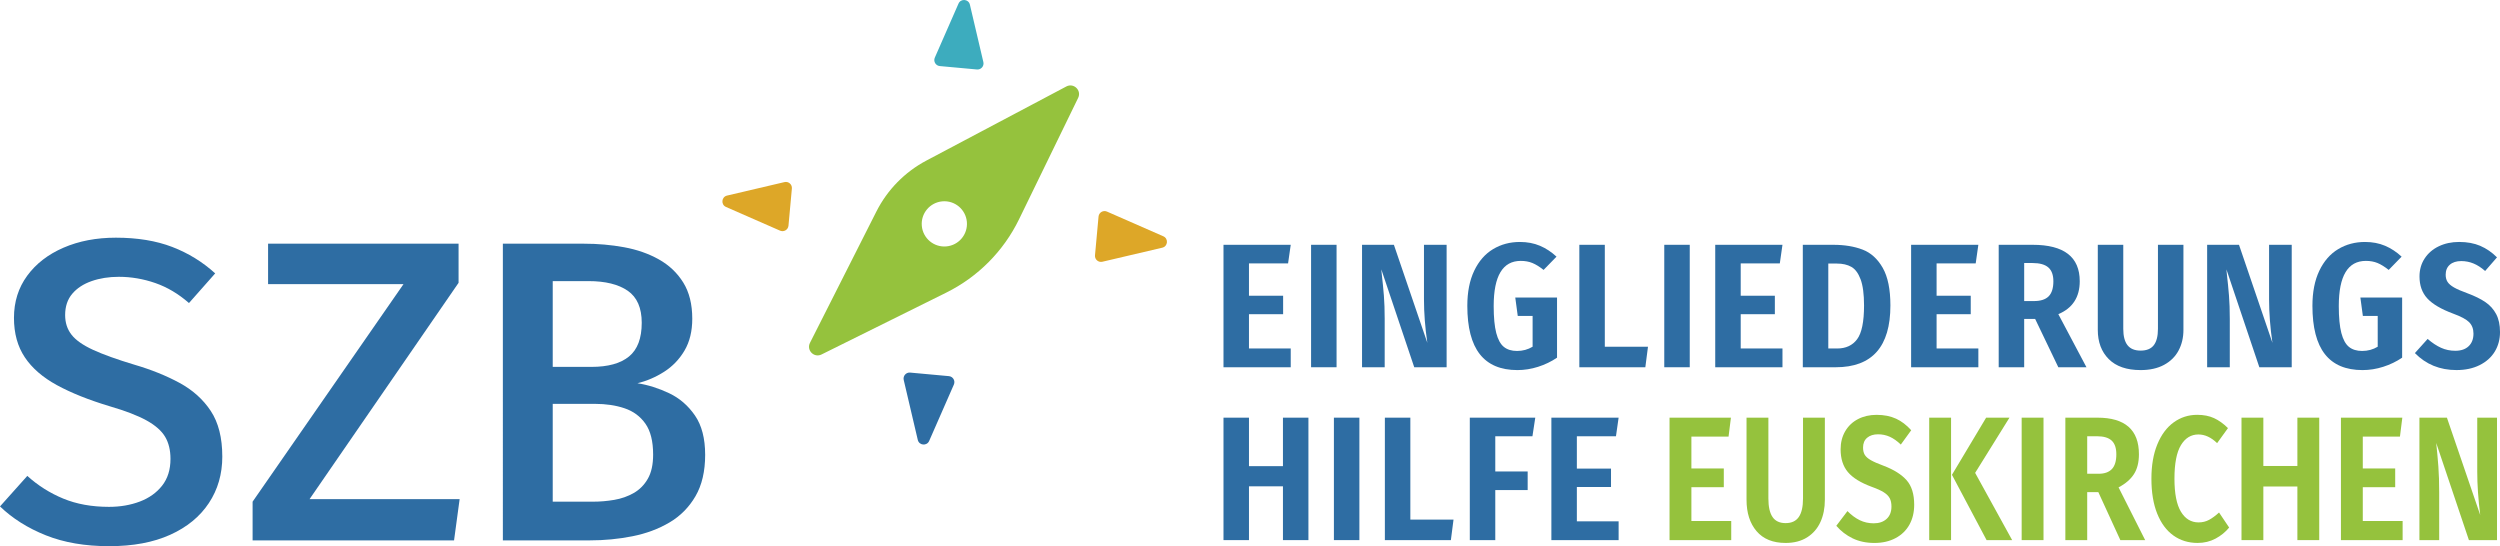 <?xml version="1.0" encoding="UTF-8"?> <svg xmlns="http://www.w3.org/2000/svg" xmlns:xlink="http://www.w3.org/1999/xlink" id="Ebene_1" data-name="Ebene 1" viewBox="0 0 551 120.379"><path id="fullLogo" d="M48.996,100.62c0,3.855-.987,7.274-2.962,10.259s-4.819,5.315-8.53,6.989c-3.711,1.675-8.19,2.511-13.433,2.511-5.308,0-9.958-.797-13.954-2.392-3.997-1.595-7.368-3.719-10.117-6.373l6.019-6.728c2.337,2.116,4.974,3.784,7.913,4.999,2.938,1.217,6.302,1.825,10.092,1.825,2.465,0,4.723-.387,6.776-1.161s3.697-1.942,4.928-3.506c1.232-1.564,1.848-3.531,1.848-5.9,0-1.927-.395-3.554-1.185-4.88s-2.155-2.526-4.098-3.602c-1.942-1.073-4.652-2.116-8.126-3.127-4.613-1.39-8.482-2.938-11.61-4.644-3.127-1.706-5.49-3.751-7.083-6.136-1.596-2.385-2.394-5.283-2.394-8.695,0-3.538.972-6.634,2.914-9.287,1.944-2.655,4.612-4.715,8.008-6.184,3.395-1.47,7.242-2.204,11.537-2.204,4.738,0,8.877.68,12.415,2.038,3.538,1.359,6.697,3.302,9.477,5.829l-5.781,6.538c-2.306-2.021-4.779-3.491-7.415-4.407-2.639-.916-5.315-1.374-8.031-1.374-2.212,0-4.219.316-6.019.949s-3.222,1.562-4.265,2.795-1.562,2.796-1.562,4.691c0,1.675.464,3.113,1.397,4.313.932,1.202,2.511,2.314,4.738,3.341,2.227,1.026,5.283,2.124,9.168,3.293,3.665,1.073,6.958,2.4,9.879,3.979,2.921,1.581,5.227,3.649,6.918,6.208,1.69,2.557,2.536,5.906,2.536,10.044Z" style="fill: #2e6da3;"></path><path id="fullLogo-2" data-name="fullLogo" d="M68.231,110.003h33.073l-1.231,9.097h-44.399v-8.53l33.263-47.952h-29.851v-8.909h41.984v8.624l-32.839,47.669Z" style="fill: #2e6da3;"></path><path id="fullLogo-3" data-name="fullLogo" d="M155.417,100.241c0,3.634-.71,6.674-2.132,9.122s-3.341,4.384-5.756,5.804c-2.416,1.422-5.143,2.434-8.175,3.032-3.032.602-6.16.901-9.381.901h-19.142V53.71h17.861c3.063,0,6.019.261,8.863.782,2.841.521,5.392,1.414,7.651,2.678s4.053,2.962,5.38,5.093c1.327,2.133,1.99,4.794,1.99,7.985,0,2.747-.571,5.085-1.706,7.012-1.138,1.928-2.631,3.483-4.479,4.667s-3.813,2.03-5.898,2.536c2.369.378,4.698,1.114,6.99,2.203,2.289,1.091,4.183,2.725,5.685,4.905,1.499,2.179,2.249,5.07,2.249,8.67ZM141.439,71.147c0-3.284-1.027-5.638-3.079-7.06-2.054-1.422-4.945-2.132-8.672-2.132h-7.867v18.906h8.53c3.665,0,6.429-.765,8.292-2.298,1.863-1.532,2.795-4.004,2.795-7.416ZM143.95,100.194c0-2.938-.568-5.212-1.706-6.824-1.135-1.61-2.668-2.739-4.596-3.387-1.925-.648-4.091-.972-6.491-.972h-9.335v21.559h8.86c1.579,0,3.153-.133,4.717-.403,1.564-.267,2.992-.773,4.288-1.516,1.296-.742,2.329-1.792,3.103-3.151.774-1.357,1.16-3.127,1.16-5.306Z" style="fill: #2e6da3;"></path><path id="fullLogo-4" data-name="fullLogo" d="M235.019,19.06l-30.843,16.329c-4.745,2.512-8.594,6.434-11.017,11.225l-14.639,28.947c-.827,1.635.905,3.38,2.546,2.566l27.497-13.637c6.982-3.463,12.62-9.142,16.032-16.15l13.029-26.764c.807-1.657-.975-3.379-2.604-2.517ZM208.577,54.309c-2.743.245-5.165-1.779-5.41-4.522-.245-2.743,1.779-5.165,4.522-5.41,2.743-.245,5.165,1.779,5.41,4.522.245,2.743-1.779,5.165-4.522,5.41Z" style="fill: #95c23d;"></path><a><path id="fullLogo-5" data-name="fullLogo" d="M211.253.795l-5.221,11.91c-.364.831.193,1.774,1.096,1.857l8.19.75c.903.083,1.622-.744,1.415-1.627l-2.97-12.661c-.292-1.243-1.998-1.399-2.51-.23Z" style="fill: #3dacbe;"></path></a><a><path id="fullLogo-6" data-name="fullLogo" d="M202.278,96.952l-3.098-13.207c-.207-.883.512-1.709,1.415-1.627l8.543.783c.903.083,1.46,1.026,1.096,1.857l-5.446,12.424c-.513,1.169-2.219,1.013-2.51-.23Z" style="fill: #2e6da3;"></path></a><a><path id="fullLogo-7" data-name="fullLogo" d="M160.013,45.615l11.91,5.221c.831.364,1.774-.193,1.857-1.096l.75-8.19c.083-.903-.744-1.622-1.627-1.415l-12.661,2.97c-1.243.292-1.399,1.998-.23,2.51Z" style="fill: #dda728;"></path></a><a><path id="fullLogo-8" data-name="fullLogo" d="M256.169,54.59l-13.206,3.098c-.883.207-1.709-.512-1.627-1.415l.783-8.544c.083-.903,1.026-1.46,1.857-1.096l12.424,5.446c1.169.513,1.013,2.219-.23,2.51Z" style="fill: #dda728;"></path></a><path id="fullLogo-9" data-name="fullLogo" d="M284.477,53.953l-.585,4.096h-8.619v7.137h7.526v4.056h-7.526v7.566h9.204v4.134h-14.82v-26.988h14.82Z" style="fill: #2e6da3;"></path><path id="fullLogo-10" data-name="fullLogo" d="M294.578,53.953v26.988h-5.616v-26.988h5.616Z" style="fill: #2e6da3;"></path><path id="fullLogo-11" data-name="fullLogo" d="M318.835,80.941h-7.137l-7.254-21.567c.052.365.078.65.078.858.208,1.82.37,3.465.487,4.934s.176,3.179.176,5.128v10.648h-4.992v-26.988h7.021l7.37,21.606c-.494-3.38-.74-6.578-.74-9.594v-12.013h4.991v26.988Z" style="fill: #2e6da3;"></path><path id="fullLogo-12" data-name="fullLogo" d="M339.407,54.168c1.313.56,2.528,1.358,3.647,2.398l-2.848,2.925c-.884-.702-1.703-1.209-2.457-1.52-.754-.312-1.612-.469-2.574-.469-3.978,0-5.967,3.315-5.967,9.945,0,2.522.189,4.505.565,5.947.377,1.443.936,2.464,1.678,3.062.74.599,1.709.897,2.905.897,1.248,0,2.392-.312,3.432-.936v-6.785h-3.275l-.547-4.057h9.204v13.26c-1.273.858-2.665,1.528-4.173,2.009s-3.029.722-4.562.722c-3.692,0-6.455-1.17-8.288-3.51s-2.749-5.89-2.749-10.648c0-3.042.507-5.622,1.52-7.741,1.015-2.119,2.398-3.705,4.153-4.758,1.756-1.054,3.725-1.58,5.909-1.58,1.638,0,3.113.28,4.426.839Z" style="fill: #2e6da3;"></path><path id="fullLogo-13" data-name="fullLogo" d="M353.701,53.953v22.464h9.516l-.585,4.524h-14.547v-26.988h5.616Z" style="fill: #2e6da3;"></path><path id="fullLogo-14" data-name="fullLogo" d="M372.421,53.953v26.988h-5.616v-26.988h5.616Z" style="fill: #2e6da3;"></path><path id="fullLogo-15" data-name="fullLogo" d="M392.856,53.953l-.585,4.096h-8.619v7.137h7.526v4.056h-7.526v7.566h9.204v4.134h-14.82v-26.988h14.82Z" style="fill: #2e6da3;"></path><path id="fullLogo-16" data-name="fullLogo" d="M410.503,55.007c1.833.701,3.315,2.041,4.446,4.017,1.131,1.977,1.696,4.745,1.696,8.307,0,9.074-4.017,13.611-12.051,13.611h-7.254v-26.988h6.708c2.47,0,4.621.352,6.454,1.054ZM402.957,58.088v18.72h1.95c1.924,0,3.393-.683,4.406-2.048,1.015-1.365,1.522-3.842,1.522-7.43,0-2.496-.254-4.42-.761-5.771s-1.19-2.269-2.048-2.75c-.857-.48-1.91-.721-3.158-.721h-1.911Z" style="fill: #2e6da3;"></path><path id="fullLogo-17" data-name="fullLogo" d="M436.029,53.953l-.585,4.096h-8.619v7.137h7.526v4.056h-7.526v7.566h9.204v4.134h-14.82v-26.988h14.82Z" style="fill: #2e6da3;"></path><path id="fullLogo-18" data-name="fullLogo" d="M448.548,70.294h-2.418v10.648h-5.616v-26.988h7.488c6.916,0,10.374,2.679,10.374,8.034,0,3.51-1.573,5.928-4.72,7.254l6.201,11.7h-6.201l-5.108-10.648ZM448.274,66.355c1.482,0,2.567-.351,3.257-1.053.689-.702,1.033-1.807,1.033-3.315,0-1.378-.37-2.392-1.111-3.042-.741-.649-1.905-.975-3.49-.975h-1.833v8.385h2.144Z" style="fill: #2e6da3;"></path><path id="fullLogo-19" data-name="fullLogo" d="M481.229,72.713c0,1.69-.358,3.204-1.073,4.543-.715,1.34-1.78,2.393-3.197,3.159-1.418.767-3.14,1.15-5.168,1.15-3.068,0-5.408-.806-7.019-2.418-1.612-1.612-2.418-3.757-2.418-6.435v-18.76h5.615v18.525c0,1.612.312,2.814.936,3.607s1.586,1.19,2.886,1.19c1.326,0,2.295-.397,2.905-1.19.611-.793.917-1.995.917-3.607v-18.525h5.616v18.76Z" style="fill: #2e6da3;"></path><path id="fullLogo-20" data-name="fullLogo" d="M505.096,80.941h-7.137l-7.254-21.567c.052.365.078.65.078.858.208,1.82.37,3.465.487,4.934s.176,3.179.176,5.128v10.648h-4.992v-26.988h7.021l7.37,21.606c-.494-3.38-.74-6.578-.74-9.594v-12.013h4.991v26.988Z" style="fill: #2e6da3;"></path><path id="fullLogo-21" data-name="fullLogo" d="M525.669,54.168c1.313.56,2.528,1.358,3.647,2.398l-2.848,2.925c-.884-.702-1.703-1.209-2.457-1.52-.754-.312-1.612-.469-2.574-.469-3.978,0-5.967,3.315-5.967,9.945,0,2.522.189,4.505.565,5.947.377,1.443.936,2.464,1.678,3.062.74.599,1.709.897,2.905.897,1.248,0,2.392-.312,3.432-.936v-6.785h-3.275l-.547-4.057h9.204v13.26c-1.273.858-2.665,1.528-4.173,2.009s-3.029.722-4.562.722c-3.692,0-6.455-1.17-8.288-3.51s-2.749-5.89-2.749-10.648c0-3.042.507-5.622,1.52-7.741,1.015-2.119,2.398-3.705,4.153-4.758,1.756-1.054,3.725-1.58,5.909-1.58,1.638,0,3.113.28,4.426.839Z" style="fill: #2e6da3;"></path><path id="fullLogo-22" data-name="fullLogo" d="M546.651,54.187c1.339.572,2.567,1.417,3.686,2.535l-2.613,3.003c-.858-.754-1.716-1.307-2.574-1.657-.857-.352-1.755-.527-2.69-.527-1.066,0-1.905.268-2.516.8-.611.533-.917,1.268-.917,2.203,0,.624.137,1.151.41,1.58.273.429.747.839,1.423,1.228s1.664.819,2.964,1.287c1.612.599,2.932,1.248,3.959,1.95,1.026.701,1.819,1.586,2.379,2.651.559,1.066.839,2.379.839,3.939,0,1.612-.384,3.049-1.15,4.31-.768,1.261-1.879,2.256-3.335,2.983s-3.159,1.092-5.109,1.092c-3.666,0-6.721-1.248-9.165-3.744l2.809-3.12c.987.858,1.97,1.509,2.944,1.95.975.442,2.022.663,3.14.663,1.273,0,2.262-.338,2.964-1.014s1.053-1.6,1.053-2.769c0-1.039-.318-1.878-.955-2.516-.638-.637-1.813-1.268-3.529-1.892-2.652-.987-4.551-2.106-5.694-3.353-1.145-1.248-1.716-2.86-1.716-4.836,0-1.482.376-2.802,1.131-3.959.754-1.156,1.794-2.054,3.12-2.69s2.82-.956,4.484-.956c1.769,0,3.321.287,4.661.858Z" style="fill: #2e6da3;"></path><path id="fullLogo-23" data-name="fullLogo" d="M282.762,119.041v-11.856h-7.488v11.856h-5.616v-26.988h5.616v10.687h7.488v-10.687h5.615v26.988h-5.615Z" style="fill: #2e6da3;"></path><path id="fullLogo-24" data-name="fullLogo" d="M299.609,92.052v26.988h-5.616v-26.988h5.616Z" style="fill: #2e6da3;"></path><path id="fullLogo-25" data-name="fullLogo" d="M310.841,92.052v22.464h9.516l-.585,4.524h-14.547v-26.988h5.616Z" style="fill: #2e6da3;"></path><path id="fullLogo-26" data-name="fullLogo" d="M323.944,119.041v-26.988h14.43l-.624,4.096h-8.19v7.761h7.137v4.095h-7.137v11.037h-5.616Z" style="fill: #2e6da3;"></path><path id="fullLogo-27" data-name="fullLogo" d="M356.743,92.052l-.585,4.096h-8.619v7.137h7.526v4.056h-7.526v7.566h9.204v4.134h-14.82v-26.988h14.82Z" style="fill: #2e6da3;"></path><path id="fullLogo-28" data-name="fullLogo" d="M381.496,92.053l-.523,4.173h-8.19v7.021h7.142v4.134h-7.142v7.449h8.78v4.212h-13.596v-26.988h13.529Z" style="fill: #95c23d;"></path><path id="fullLogo-29" data-name="fullLogo" d="M402.2,110.15c0,1.846-.327,3.484-.982,4.914s-1.633,2.554-2.932,3.373c-1.3.819-2.878,1.228-4.734,1.228-2.796,0-4.931-.864-6.404-2.594-1.475-1.728-2.212-4.036-2.212-6.922v-18.097h4.816v17.823c0,1.82.306,3.179.917,4.075.611.897,1.572,1.346,2.883,1.346s2.277-.448,2.899-1.346c.622-.896.934-2.255.934-4.075v-17.823h4.815v18.097Z" style="fill: #95c23d;"></path><path id="fullLogo-30" data-name="fullLogo" d="M417.876,92.268c1.212.56,2.331,1.41,3.357,2.555l-2.293,3.159c-.808-.78-1.616-1.352-2.424-1.717-.809-.363-1.671-.546-2.588-.546-1.005,0-1.808.254-2.408.761s-.901,1.228-.901,2.164c0,.65.126,1.184.377,1.6s.693.806,1.327,1.17c.633.364,1.583.78,2.85,1.248,2.25.857,3.932,1.918,5.045,3.179,1.114,1.261,1.671,3.062,1.671,5.401,0,1.664-.35,3.127-1.048,4.388-.699,1.261-1.715,2.249-3.047,2.964s-2.894,1.072-4.685,1.072c-1.791,0-3.386-.338-4.783-1.014s-2.599-1.6-3.603-2.769l2.457-3.237c.873.885,1.78,1.555,2.719,2.009.94.455,1.966.683,3.08.683,1.179,0,2.123-.325,2.834-.975.709-.65,1.065-1.56,1.065-2.731,0-.728-.126-1.332-.377-1.813-.251-.48-.683-.916-1.294-1.307-.611-.39-1.496-.793-2.653-1.209-2.469-.909-4.232-2.002-5.291-3.275-1.06-1.274-1.589-2.938-1.589-4.992,0-1.508.338-2.841,1.016-3.998.677-1.156,1.616-2.047,2.817-2.671s2.565-.936,4.095-.936c1.638,0,3.063.28,4.275.839Z" style="fill: #95c23d;"></path><path id="fullLogo-31" data-name="fullLogo" d="M430.013,92.053v26.988h-4.815v-26.988h4.815ZM442.888,92.053l-7.567,12.168,8.157,14.82h-5.635l-7.634-14.391,7.535-12.598h5.144Z" style="fill: #95c23d;"></path><path id="fullLogo-32" data-name="fullLogo" d="M450.389,92.053v26.988h-4.815v-26.988h4.815Z" style="fill: #95c23d;"></path><path id="fullLogo-33" data-name="fullLogo" d="M462.477,108.472h-2.457v10.569h-4.815v-26.988h7.076c3.035,0,5.317.67,6.847,2.009,1.528,1.34,2.293,3.36,2.293,6.064,0,1.769-.366,3.225-1.098,4.368-.731,1.145-1.861,2.119-3.391,2.925l5.864,11.622h-5.471l-4.849-10.569ZM460.02,104.416h2.522c1.289,0,2.261-.345,2.916-1.033s.982-1.774.982-3.257c0-1.378-.344-2.385-1.031-3.022-.689-.637-1.765-.955-3.228-.955h-2.162v8.268Z" style="fill: #95c23d;"></path><path id="fullLogo-34" data-name="fullLogo" d="M487.966,92.15c1.048.481,2.074,1.216,3.079,2.204l-2.392,3.314c-1.31-1.273-2.687-1.911-4.128-1.911-1.616,0-2.898.787-3.849,2.359-.95,1.574-1.426,4.037-1.426,7.391,0,3.276.476,5.701,1.426,7.273.95,1.573,2.244,2.359,3.882,2.359.852,0,1.627-.188,2.326-.565.698-.376,1.43-.916,2.194-1.618l2.228,3.315c-.808.988-1.807,1.8-2.997,2.438-1.19.637-2.506.955-3.947.955-2.031,0-3.812-.546-5.34-1.638-1.529-1.093-2.72-2.697-3.571-4.816s-1.277-4.686-1.277-7.703c0-2.938.436-5.466,1.31-7.585.873-2.119,2.074-3.731,3.603-4.836,1.528-1.105,3.254-1.658,5.176-1.658,1.419,0,2.653.241,3.702.722Z" style="fill: #95c23d;"></path><path id="fullLogo-35" data-name="fullLogo" d="M506.344,119.041v-11.817h-7.502v11.817h-4.815v-26.988h4.815v10.648h7.502v-10.648h4.816v26.988h-4.816Z" style="fill: #95c23d;"></path><path id="fullLogo-36" data-name="fullLogo" d="M529.471,92.053l-.523,4.173h-8.19v7.021h7.142v4.134h-7.142v7.449h8.78v4.212h-13.596v-26.988h13.529Z" style="fill: #95c23d;"></path><path id="fullLogo-37" data-name="fullLogo" d="M550.34,119.041h-6.191l-7.207-21.411c.196,1.847.354,3.582.475,5.207s.181,3.529.181,5.713v10.491h-4.357v-26.988h6.061l7.338,21.45c-.436-3.483-.655-6.682-.655-9.594v-11.856h4.357v26.988Z" style="fill: #95c23d;"></path></svg> 